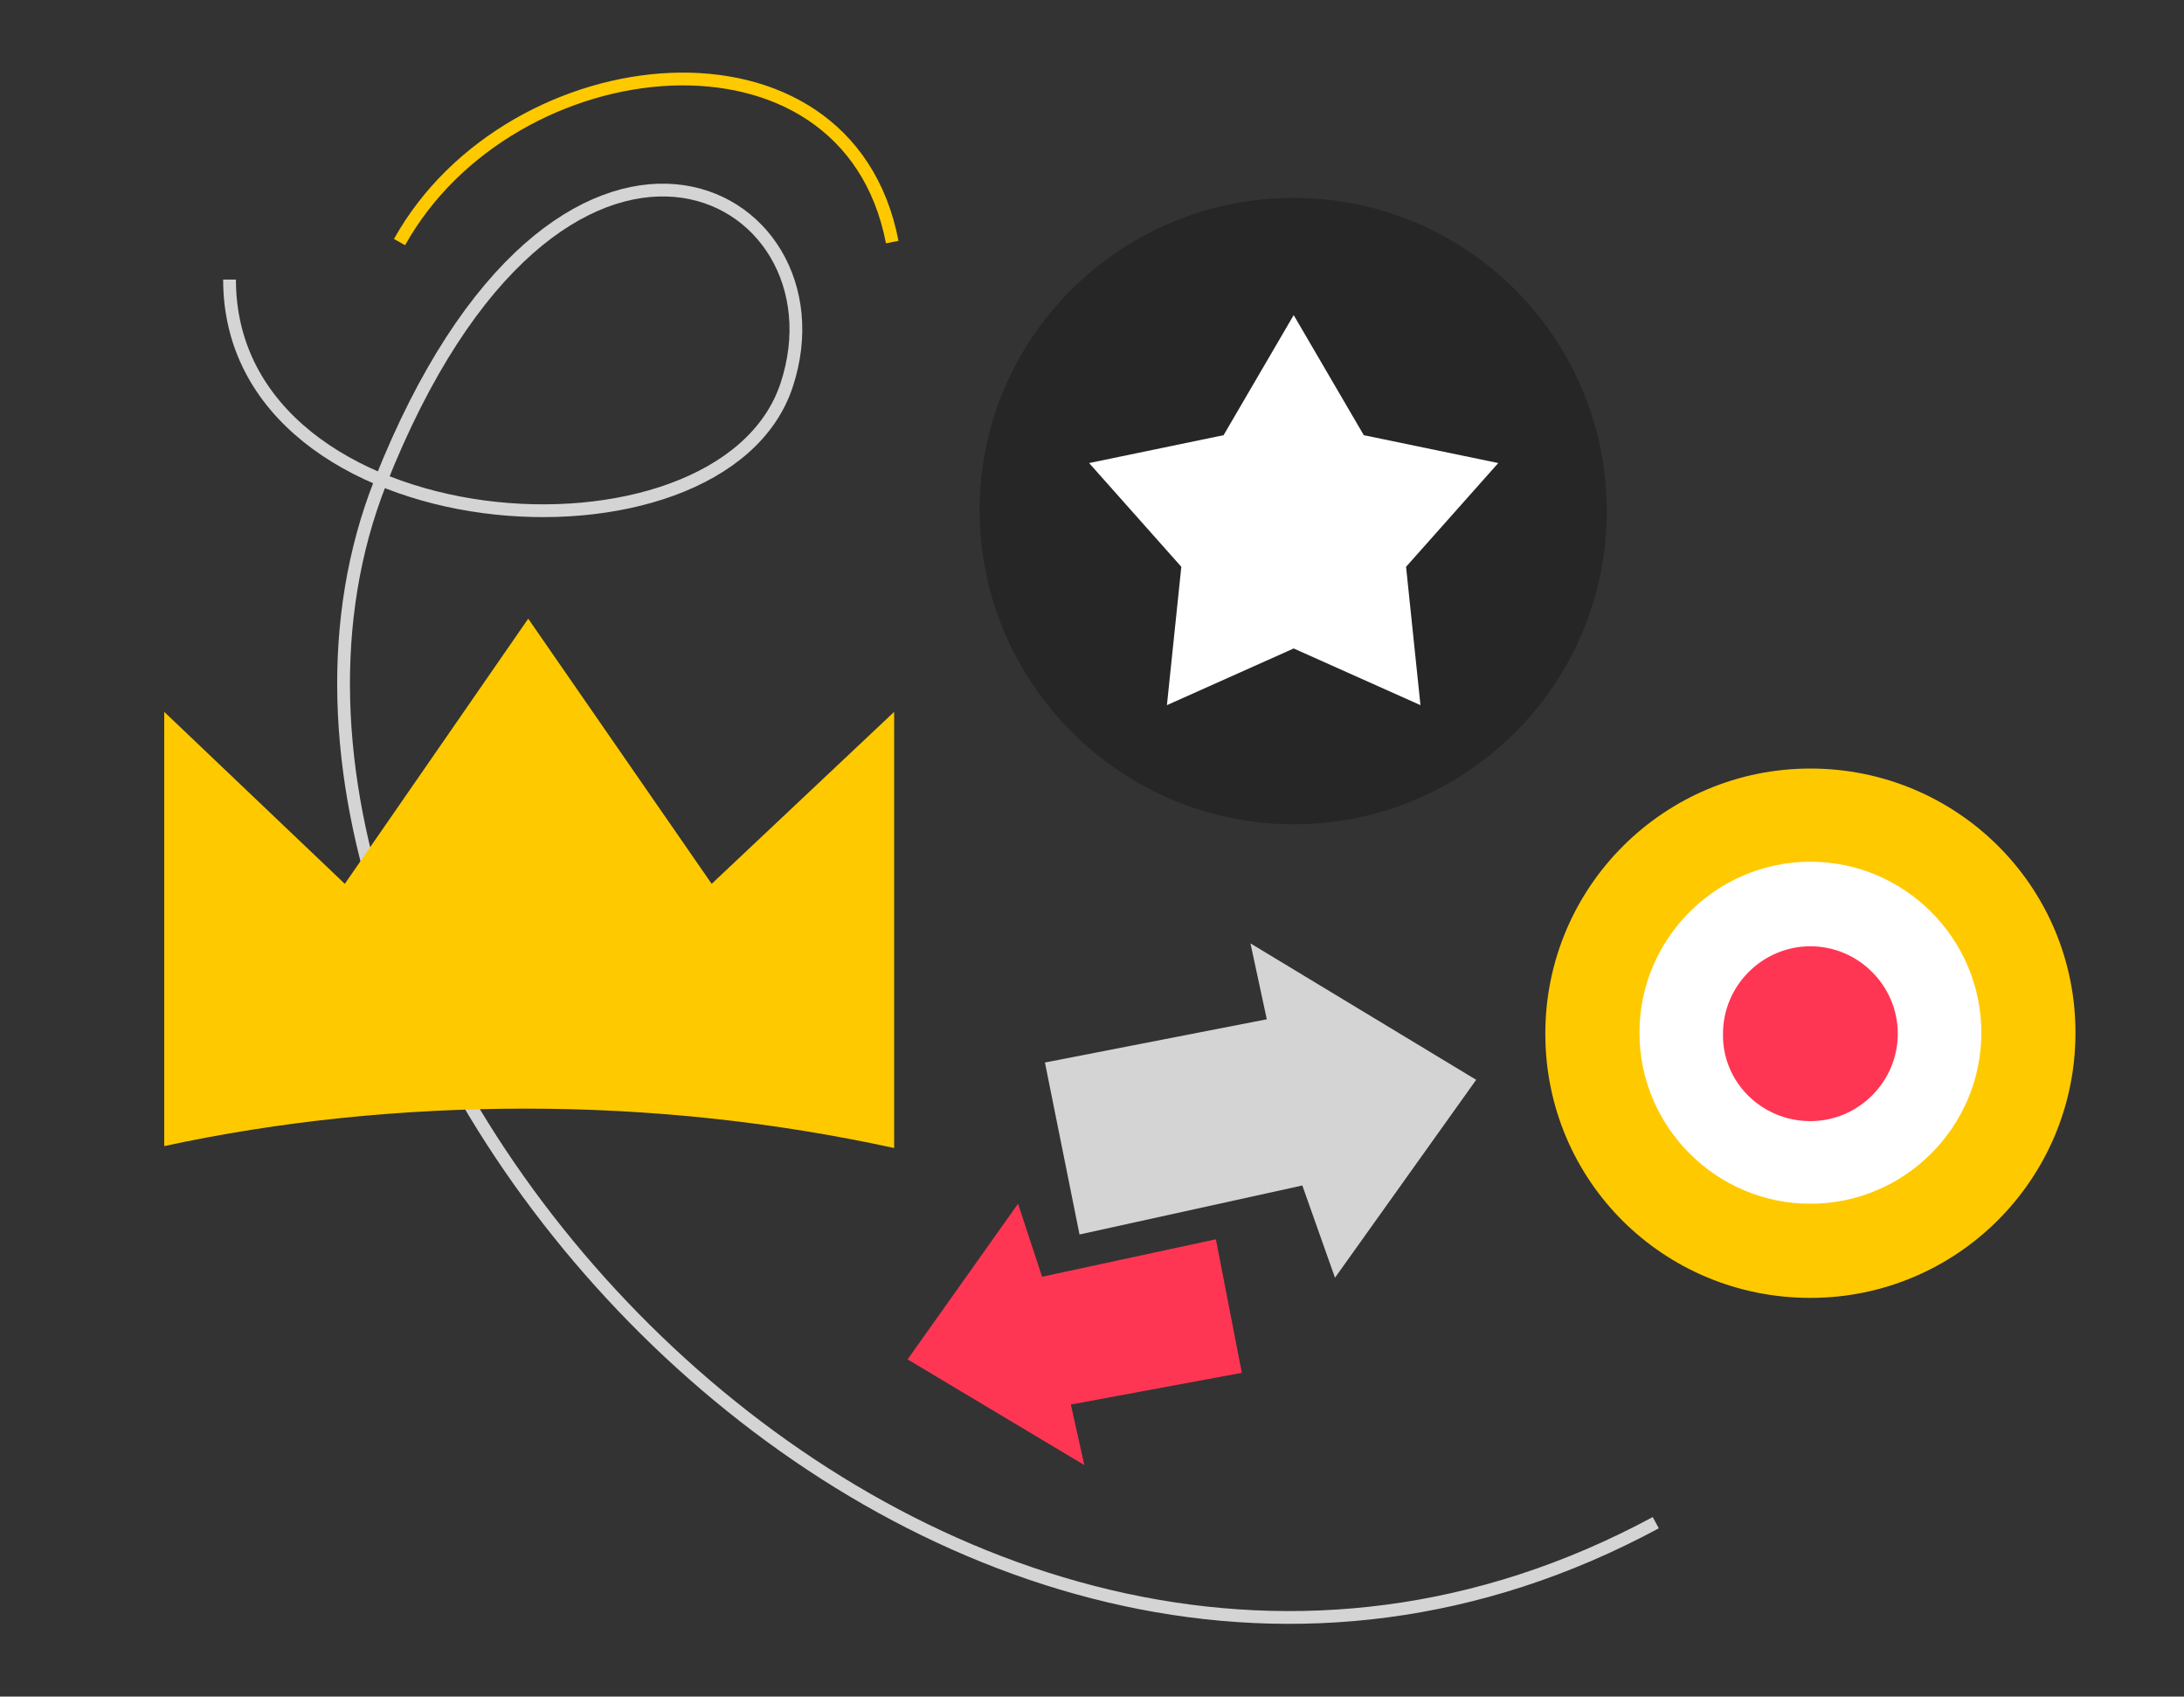 <?xml version="1.0" encoding="utf-8"?>
<!-- Generator: Adobe Illustrator 25.3.1, SVG Export Plug-In . SVG Version: 6.00 Build 0)  -->
<svg version="1.1" id="Layer_1" xmlns="http://www.w3.org/2000/svg" xmlns:xlink="http://www.w3.org/1999/xlink" x="0px" y="0px"
	 viewBox="0 0 227.4 176.6" style="enable-background:new 0 0 227.4 176.6;" xml:space="preserve">
<rect x="0" y="0" width="227.4" height="176.6" fill="#333333" stroke="none"/>
<style type="text/css">
	.st0{fill:none;stroke:#D4D4D4;stroke-width:1.33;stroke-miterlimit:10;}
	.st1{fill:none;stroke:#FFC900;stroke-width:1.33;stroke-miterlimit:10;}
	.st2{fill:#FFC900;}
	.st3{fill:#262626;}
	.st4{fill:#FFFFFF;}
	.st5{fill:#FF3653;}
	.st6{fill:#D4D4D4;}
</style>
<path class="st0" d="M172.4,158.5C98,198.6,17.1,107.2,39.6,50.2c18.6-47,49.1-30.6,42.3-10.1c-6.8,20.5-58,16.9-58-11"/>
<path class="st1" d="M92.9,25.2c-4.7-24.4-39.7-20.8-51.3,0"/>
<path class="st2" d="M54.7,115.4c13.2,0,26,1.4,38.4,4.1V74.1L74.1,92L55,64.4L35.9,92L17.1,74.1v45.2
	C29.1,116.7,41.8,115.4,54.7,115.4z"/>
<path class="st3" d="M134.7,85.8c18,0,32.6-14.6,32.6-32.6c0-18-14.6-32.6-32.6-32.6S102,35.1,102,53.1
	C102,71.1,116.7,85.8,134.7,85.8z"/>
<path class="st4" d="M134.7,32.8l7.3,12.5l14,2.9L146.4,59l1.5,14.4l-13.2-5.9l-13.2,5.9L123,59l-9.6-10.8l14-2.9L134.7,32.8z"/>
<path class="st2" d="M188.5,135.1c15.2,0,27.6-12.3,27.6-27.6S203.7,80,188.5,80c-15.2,0-27.6,12.3-27.6,27.6
	S173.2,135.1,188.5,135.1z"/>
<path class="st4" d="M188.5,125.3c9.8,0,17.8-8,17.8-17.8s-8-17.8-17.8-17.8c-9.8,0-17.8,8-17.8,17.8S178.7,125.3,188.5,125.3z"/>
<path class="st5" d="M188.5,116.7c5,0,9.1-4.1,9.1-9.1c0-5-4.1-9.1-9.1-9.1c-5,0-9.1,4.1-9.1,9.1
	C179.3,112.6,183.4,116.7,188.5,116.7z"/>
<path class="st6" d="M108.8,110.6l3.6,17.9l23.2-5.1l3.4,9.6l14.7-20.6l-23.5-14.2l1.7,7.9L108.8,110.6z"/>
<path class="st5" d="M129.3,142.9l-2.7-13.9l-18.1,3.9l-2.5-7.6l-11.5,16.2l18.4,11l-1.4-6.3L129.3,142.9z"/>
</svg>
